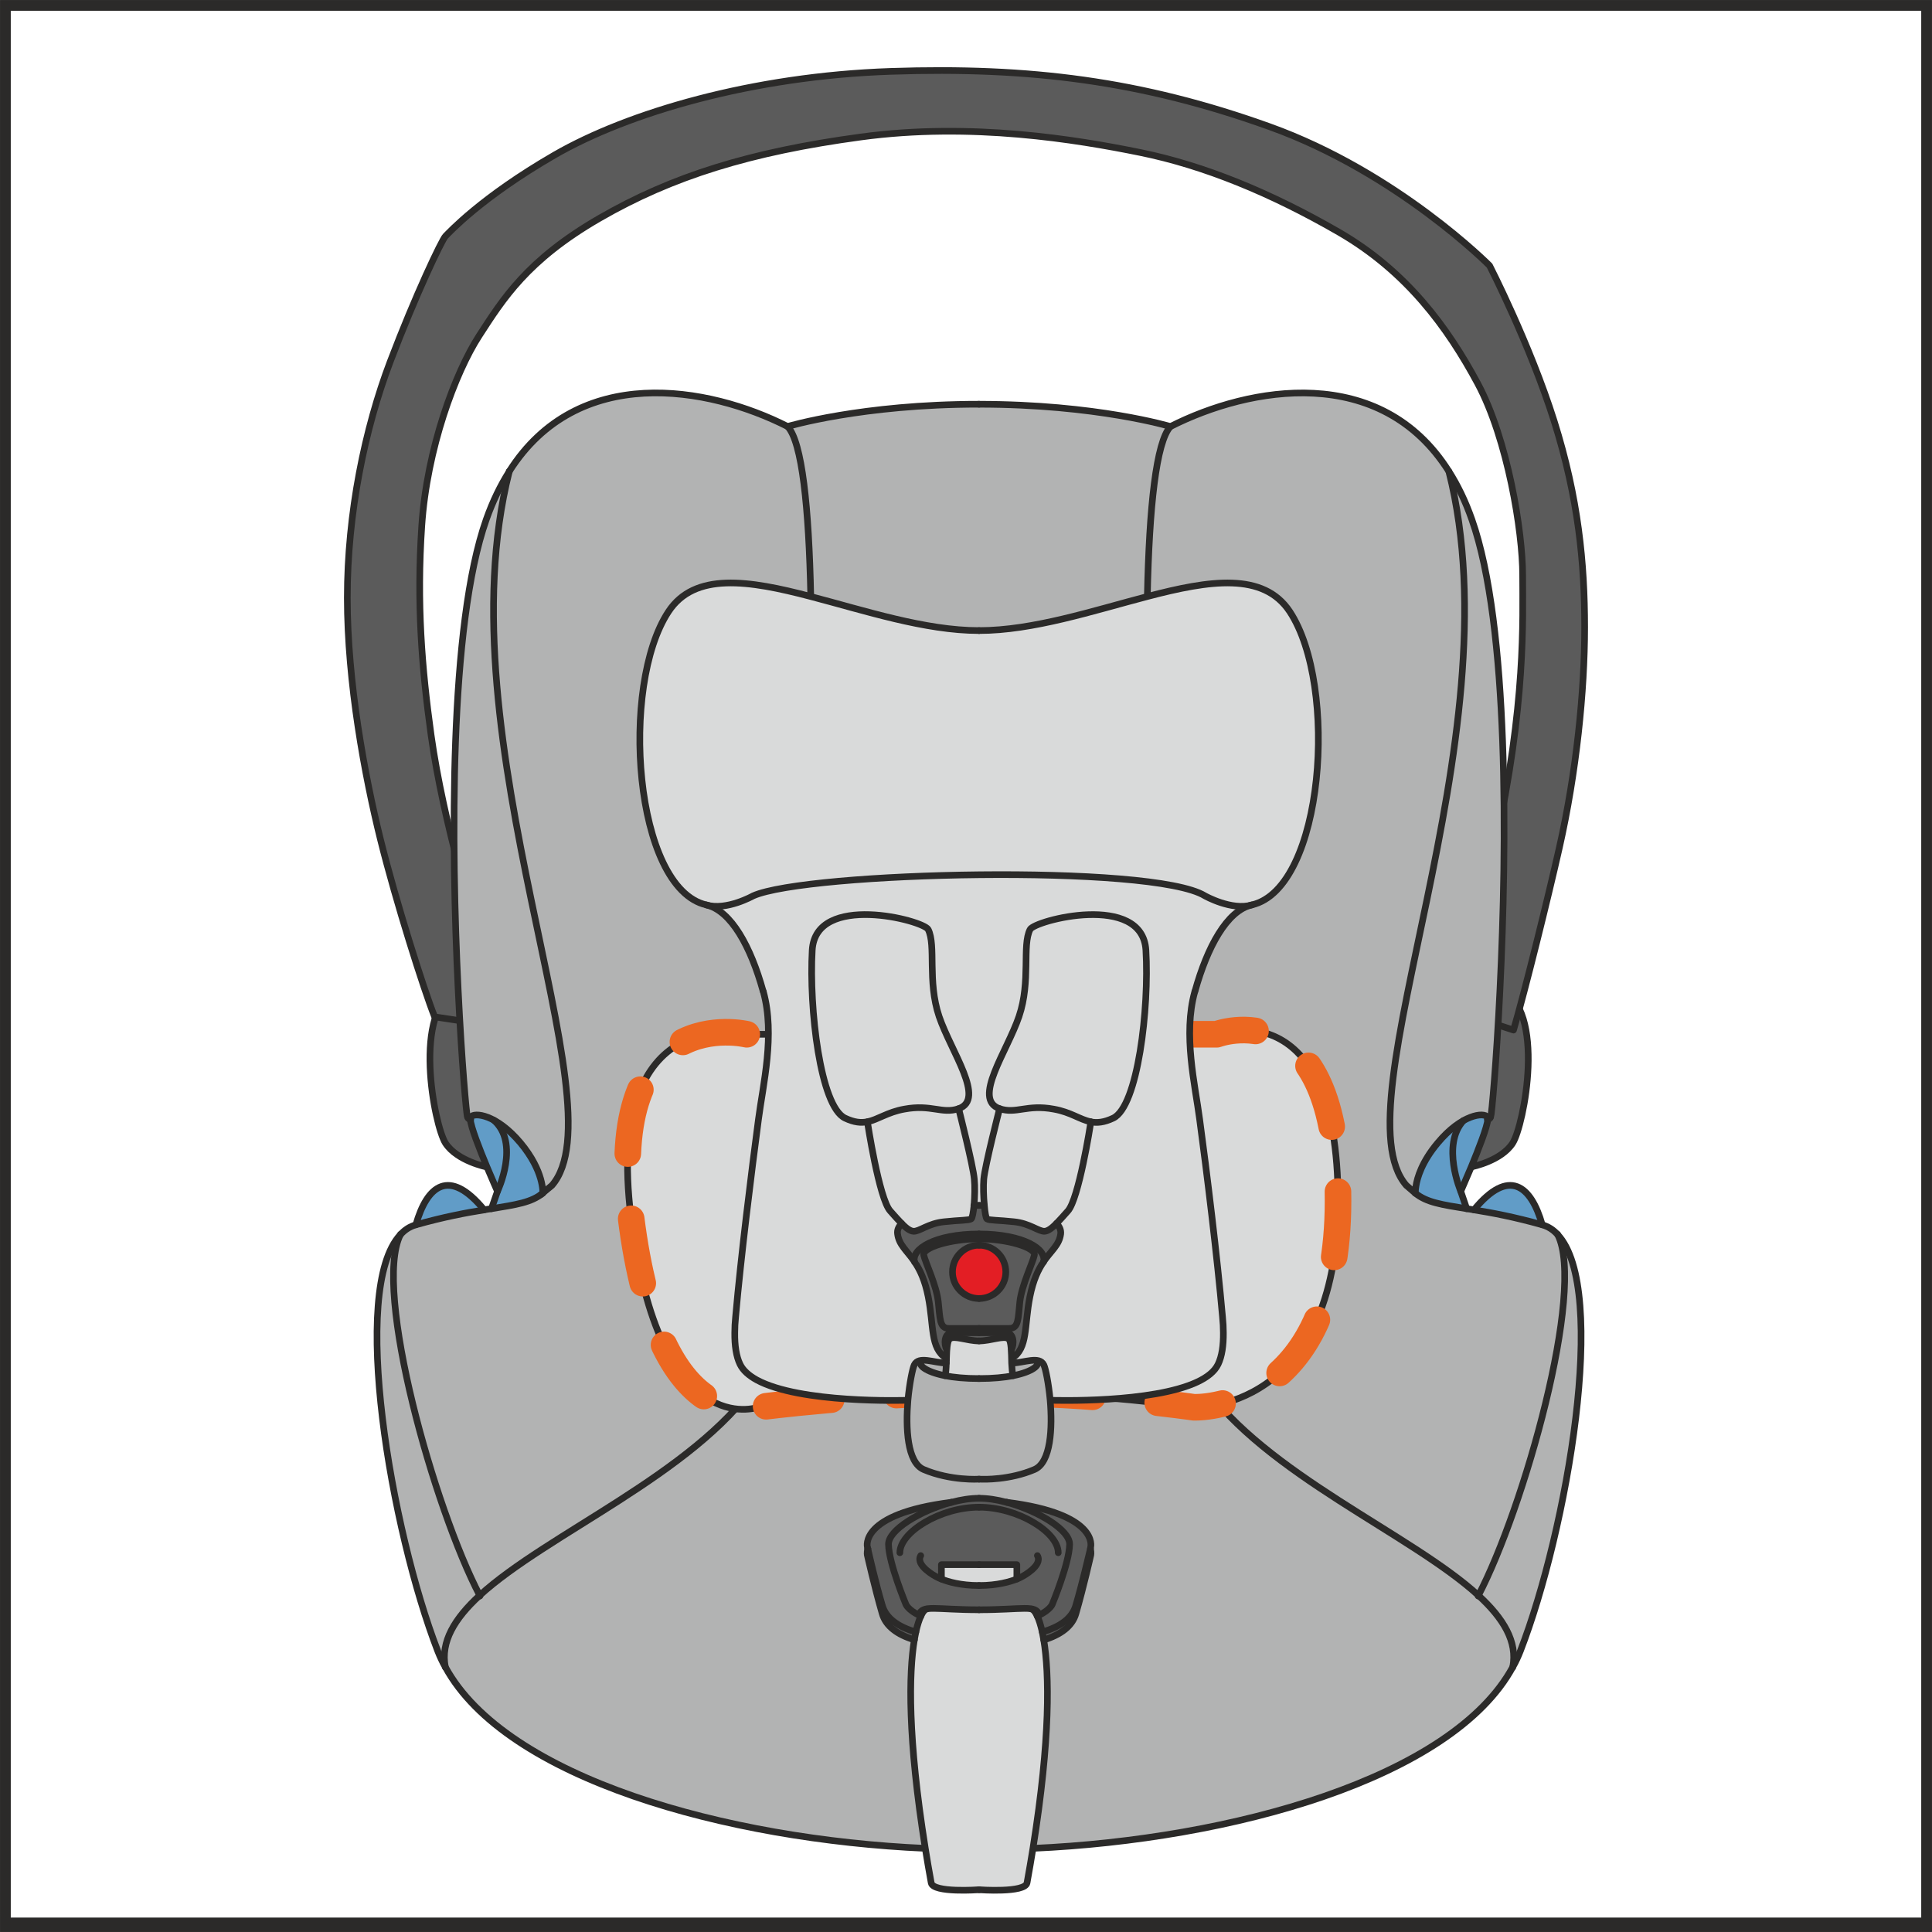 <?xml version="1.0" encoding="UTF-8"?>
<!DOCTYPE svg PUBLIC "-//W3C//DTD SVG 1.1//EN" "http://www.w3.org/Graphics/SVG/1.1/DTD/svg11.dtd">
<!-- Creator: CorelDRAW 2017 -->
<svg xmlns="http://www.w3.org/2000/svg" xml:space="preserve" width="25mm" height="25mm" version="1.1" style="shape-rendering:geometricPrecision; text-rendering:geometricPrecision; image-rendering:optimizeQuality; fill-rule:evenodd; clip-rule:evenodd"
viewBox="0 0 1382.74 1382.74"
 xmlns:xlink="http://www.w3.org/1999/xlink">
 <defs>
  <style type="text/css">
   <![CDATA[
    .str2 {stroke:#2B2A29;stroke-width:7.7;stroke-miterlimit:4}
    .str3 {stroke:#2B2A29;stroke-width:9.76;stroke-miterlimit:10}
    .str0 {stroke:#2B2A29;stroke-width:4.76;stroke-linecap:round;stroke-linejoin:round;stroke-miterlimit:10}
    .str1 {stroke:#EC6721;stroke-width:19.03;stroke-linecap:round;stroke-linejoin:round;stroke-miterlimit:10;stroke-dasharray:46.825 46.825}
    .fil1 {fill:none;fill-rule:nonzero}
    .fil5 {fill:#D9DADA;fill-rule:nonzero}
    .fil3 {fill:#B2B3B3;fill-rule:nonzero}
    .fil2 {fill:#898989;fill-rule:nonzero}
    .fil0 {fill:#5B5B5B;fill-rule:nonzero}
    .fil6 {fill:#E31E24;fill-rule:nonzero}
    .fil4 {fill:#619CC7;fill-rule:nonzero}
   ]]>
  </style>
 </defs>
 <g id="Слой_x0020_1">
  <path class="fil0" d="M1073.55 707.71c33.42,14.5 17.17,97.91 9.05,110.46 -8.11,12.54 -28.38,16.78 -29.62,16.97 5.23,-12.76 11.52,-28.71 11.81,-34.05 0.93,-0.1 1.56,-0.41 2.09,-1.54 0.7,-1.54 4.1,-38.89 6.68,-91.84z"/>
  <path class="fil0" d="M348.55 835.24c0,0 -21.28,-4.12 -29.71,-17.07 -8.02,-12.55 -24.39,-95.96 9.03,-110.46 2.58,52.95 5.97,90.3 6.69,91.84 0.53,1.11 1.13,1.44 2.07,1.54 0.29,5.34 6.58,21.29 11.92,34.14z"/>
  <path class="fil1 str0" d="M348.55 835.24c0,0 -21.28,-4.12 -29.71,-17.07 -8.02,-12.55 -24.39,-95.96 9.03,-110.46"/>
  <path class="fil1 str0" d="M1052.88 835.24l0.1 -0.09c1.23,-0.22 21.5,-4.43 29.62,-16.97 8.14,-12.55 24.39,-95.96 -9.03,-110.46"/>
  <path class="fil0" d="M340.93 664.48c0,0 -23.53,-74.42 -32.43,-138.65 -6.65,-48.08 -10.36,-93.91 -6.65,-149.36 3.69,-55.49 24.04,-109.83 41.03,-136.09 17.01,-26.24 34.24,-54.19 86.24,-84.21 52,-30.03 107.88,-47.42 187,-58.13 79.12,-10.73 154.55,1.86 200.04,11.11 45.48,9.25 93.32,28.84 141.98,56.94 48.68,28.1 78.01,68.39 99.45,108.33 21.47,39.94 32.18,106.13 32.18,137.17 0,31.08 2.56,92.2 -19.61,193.09 0.53,6.36 1,12.92 1.5,19.53 2.58,34.38 -0.22,71.32 -5.03,107.57l16.6 5.44c8.15,-27.74 24.72,-94.69 32.78,-130.4 12.21,-53.97 18.14,-112.03 18.14,-157.89 0,-45.83 -4.47,-92.43 -21.83,-147.53 -17.38,-55.08 -46.23,-111.3 -46.23,-111.3 0,0 -65.81,-66.53 -157.5,-99.45 -91.69,-32.91 -171.94,-42.9 -271.04,-39.57 -99.1,3.34 -188.15,29.56 -240.7,59.9 -52.54,30.36 -75.41,55.48 -78.01,58.05 -2.59,2.6 -21.46,42.17 -39.57,89.86 -18.11,47.69 -30.69,108.35 -30.69,168.97 0,60.65 12.58,127.94 23.67,172.68 11.1,44.74 31.06,107.63 38.83,127.22l37.44 5.66 -7.61 -68.92z"/>
  <path class="fil1 str0" d="M340.93 664.48c0,0 -23.53,-74.42 -32.43,-138.65 -6.65,-48.08 -10.36,-93.91 -6.65,-149.36 3.69,-55.49 24.04,-109.83 41.03,-136.09 17.01,-26.24 34.24,-54.19 86.24,-84.21 52,-30.03 107.88,-47.42 187,-58.13 79.12,-10.73 154.55,1.86 200.04,11.11 45.48,9.25 93.32,28.84 141.98,56.94 48.68,28.1 78.01,68.39 99.45,108.33 21.47,39.94 32.18,106.13 32.18,137.17 0,31.08 2.56,92.2 -19.61,193.09 0.53,6.36 1,12.92 1.5,19.53 2.58,34.38 -0.22,71.32 -5.03,107.57l16.6 5.44c8.15,-27.74 24.72,-94.69 32.78,-130.4 12.21,-53.97 18.14,-112.03 18.14,-157.89 0,-45.83 -4.47,-92.43 -21.83,-147.53 -17.38,-55.08 -46.23,-111.3 -46.23,-111.3 0,0 -65.81,-66.53 -157.5,-99.45 -91.69,-32.91 -171.94,-42.9 -271.04,-39.57 -99.1,3.34 -188.15,29.56 -240.7,59.9 -52.54,30.36 -75.41,55.48 -78.01,58.05 -2.59,2.6 -21.46,42.17 -39.57,89.86 -18.11,47.69 -30.69,108.35 -30.69,168.97 0,60.65 12.58,127.94 23.67,172.68 11.1,44.74 31.06,107.63 38.83,127.22l37.44 5.66 -7.61 -68.92z"/>
  <path class="fil2" d="M739.28 1322.86c142.15,-6.28 300.13,-50.09 343.43,-129.79 2.15,-3.73 3.9,-7.61 5.44,-11.51 33.42,-86.21 63.24,-258.79 26.73,-297.87 -3.09,-3.49 -6.79,-5.85 -11.1,-7.1 -20.16,-5.64 -36.12,-8.62 -48.86,-10.69 -1.74,-0.31 -3.49,-0.62 -5.25,-0.82 -17.58,-2.89 -28.58,-4.43 -36.72,-11.12 0,0 -0.1,-1.74 0.43,-4.92 0.94,-6.07 4.21,-17.48 15.63,-31.08 17.07,-20.46 33.11,-22.09 35.69,-18.4 0.2,0.31 0.32,0.84 0.1,1.56 0.93,-0.12 1.54,-0.43 2.07,-1.56 0.72,-1.54 4.12,-38.87 6.69,-91.85 4.92,-101.21 6.68,-259.9 -20.18,-335.92 -4.62,-13.17 -10.17,-24.59 -16.45,-34.46 -25.96,-41.08 -64.47,-55.72 -103.43,-56.09 -34.37,-0.33 -69.08,10.46 -95.78,24.02 0,0 -52.98,-15.95 -137,-15.95 -84.04,0 -137.01,15.95 -137.01,15.95 -26.71,-13.56 -61.39,-24.35 -95.75,-24.02 -38.94,0.37 -77.46,15.02 -103.46,56.09l0 0.12c-6.28,9.87 -11.85,21.29 -16.47,34.34 -26.85,76.02 -25.09,234.71 -20.14,335.92 2.56,52.98 5.95,90.3 6.68,91.85 0.51,1.13 1.11,1.44 2.05,1.56 -0.21,-0.72 -0.09,-1.25 0.12,-1.56 2.67,-3.69 18.61,-2.07 35.78,18.4 17.07,20.49 15.95,36 15.95,36 -8.12,6.69 -19.14,8.24 -36.73,11.12 -1.74,0.19 -3.49,0.51 -5.25,0.82 -12.74,2.07 -28.68,5.06 -48.85,10.69 -4.31,1.25 -8.02,3.61 -11.1,7.1 -36.51,38.99 -6.58,211.67 26.75,297.87 1.54,3.9 3.3,7.8 5.44,11.51 43.3,79.71 201.29,123.51 343.53,129.79l77.04 0z"/>
  <path class="fil2" d="M1054.93 865.89c24.99,-30.44 40.82,-17.48 48.86,10.7 -20.18,-5.66 -36.12,-8.64 -48.86,-10.7z"/>
  <path class="fil2" d="M1045.47 852.63l4.21 12.44c-17.58,-2.89 -28.58,-4.42 -36.7,-11.12 0,0 -0.12,-1.73 0.39,-4.92 0.93,-6.07 4.23,-17.48 15.65,-31.06 17.05,-20.49 33.11,-22.11 35.69,-18.42 0.2,0.31 0.29,0.84 0.1,1.54 -0.31,5.37 -6.59,21.31 -11.83,34.05l-0.12 0.09c-3.9,9.56 -7.39,17.39 -7.39,17.39z"/>
  <path class="fil2" d="M356.06 852.63c0,0 -3.5,-7.83 -7.51,-17.39 -5.35,-12.84 -11.63,-28.78 -11.92,-34.14 -0.22,-0.7 -0.1,-1.23 0.1,-1.54 2.67,-3.69 18.61,-2.07 35.79,18.42 17.07,20.47 15.94,35.98 15.94,35.98 -8.12,6.7 -19.12,8.24 -36.7,11.12l4.31 -12.44z"/>
  <path class="fil2" d="M297.64 876.59c8.02,-28.17 23.87,-41.15 48.86,-10.69 -12.74,2.05 -28.71,5.03 -48.86,10.69z"/>
  <path class="fil2" d="M364.49 337.34c48.95,-77.34 142.24,-61 199.21,-32.1 0,0 52.98,-15.94 137,-15.94l-336.21 48.04z"/>
  <path class="fil2" d="M336.93 801.1l-0.31 0c-0.92,-0.09 -1.54,-0.41 -2.05,-1.54 -0.72,-1.54 -4.12,-38.89 -6.69,-91.84 -4.93,-101.21 -6.67,-259.92 20.15,-335.92 4.63,-13.07 10.19,-24.49 16.47,-34.36l-27.57 463.66z"/>
  <path class="fil2" d="M662.97 1322.86l-0.72 0c-142.24,-6.28 -300.23,-50.09 -343.53,-129.79 -2.17,-3.71 -3.9,-7.61 -5.45,-11.51 -33.32,-86.21 -63.26,-258.89 -26.73,-297.87 3.09,-3.5 6.79,-5.86 11.11,-7.1 20.15,-5.66 36.09,-8.63 48.85,-10.67 1.76,-0.33 3.47,-0.64 5.23,-0.84 17.6,-2.89 28.58,-4.42 36.72,-11.12l274.51 468.91z"/>
  <path class="fil2" d="M563.72 305.25c10.28,11 15.22,57.41 16.54,121.56l-16.54 -121.56z"/>
  <path class="fil2" d="M318.72 1193.27l0 -0.22c-3.49,-18.09 6.68,-34.75 24.59,-51.2 48.24,-44.14 152.53,-86.71 197.79,-151.82l-222.38 203.24z"/>
  <path class="fil2" d="M286.64 883.38c0,0.09 -0.1,0.22 -0.1,0.31 -19.86,39.78 24.37,196.13 56.78,258.15 0.08,0.12 0.08,0.31 0.19,0.43l-56.87 -258.88z"/>
  <path class="fil2" d="M297.64 876.59c8.02,-28.17 23.87,-41.15 48.86,-10.69l-48.86 10.69z"/>
  <path class="fil2" d="M351.74 865.07l4.31 -12.45c0,0 -3.49,-7.8 -7.51,-17.38 -5.34,-12.86 -11.63,-28.8 -11.92,-34.15 -0.22,-0.72 -0.1,-1.23 0.12,-1.54 2.65,-3.69 18.6,-2.05 35.79,18.42 17.07,20.47 15.94,36 15.94,36l-36.72 11.1z"/>
  <path class="fil2" d="M356.06 852.63c0,0 16.45,-34.66 -2.83,-51.05l2.83 51.05z"/>
  <path class="fil2" d="M364.49 337.34l0 0.1c-48.95,192.66 80.43,453.57 30.55,510.95l-8.02 6.64 -22.53 -517.69z"/>
  <path class="fil2" d="M1064.5 801.1l0.32 0c0.92,-0.09 1.54,-0.41 2.05,-1.54 0.72,-1.54 4.12,-38.89 6.69,-91.84 4.94,-101.21 6.68,-259.92 -20.15,-335.92 -4.62,-13.17 -10.18,-24.59 -16.47,-34.46 -48.86,-77.34 -142.24,-60.97 -199.22,-32.07 0,0 -52.95,-15.95 -137,-15.95l363.78 511.78z"/>
  <path class="fil2" d="M738.56 1322.86l0.72 0c142.13,-6.28 300.14,-50.09 343.43,-129.79 2.15,-3.71 3.9,-7.61 5.44,-11.51 33.42,-86.21 63.24,-258.79 26.73,-297.87 -3.06,-3.5 -6.79,-5.86 -11.1,-7.1 -20.15,-5.66 -36.12,-8.63 -48.86,-10.67 -1.74,-0.33 -3.49,-0.64 -5.25,-0.84 -17.58,-2.89 -28.58,-4.42 -36.72,-11.12l-274.4 468.91z"/>
  <path class="fil2" d="M837.71 305.25c-10.19,10.91 -15.22,57.6 -16.55,121.56l16.55 -121.56z"/>
  <path class="fil2" d="M1082.7 1193.27l0 -0.22c3.49,-18.09 -6.68,-34.75 -24.59,-51.2 -48.24,-44.14 -152.53,-86.71 -197.68,-151.82l222.26 203.24z"/>
  <path class="fil2" d="M1114.8 883.38c0,0.09 0.09,0.22 0.09,0.31 19.96,39.78 -24.37,196.13 -56.78,258.15 -0.08,0.12 -0.08,0.31 -0.19,0.43l56.88 -258.88z"/>
  <path class="fil2" d="M1103.79 876.59c-8.02,-28.17 -23.87,-41.15 -48.86,-10.69l48.86 10.69z"/>
  <path class="fil2" d="M1012.97 853.97c0,0 -0.1,-1.76 0.41,-4.96 0.92,-6.05 4.21,-17.48 15.63,-31.05 17.07,-20.47 33.11,-22.13 35.69,-18.4 0.22,0.29 0.33,0.8 0.12,1.52 -0.31,5.35 -6.58,21.31 -11.84,34.07l-7.51 17.48 4.23 12.43 -36.72 -11.1z"/>
  <path class="fil2" d="M1045.47 852.63c0,0 -14.13,-33.15 1.91,-50.6l-1.91 50.6z"/>
  <path class="fil2" d="M1036.94 337.34c48.95,192.64 -80.43,453.67 -30.44,511.05l6.46 5.56 23.98 -516.62z"/>
  <path class="fil3" d="M739.28 1322.86c142.15,-6.28 300.13,-50.09 343.43,-129.79 2.15,-3.73 3.9,-7.61 5.44,-11.51 33.42,-86.21 63.24,-258.79 26.73,-297.87 -3.09,-3.49 -6.79,-5.85 -11.1,-7.1 -20.16,-5.64 -36.12,-8.62 -48.86,-10.69 -1.74,-0.31 -3.49,-0.62 -5.25,-0.82 -17.58,-2.89 -28.58,-4.43 -36.72,-11.12 0,0 -0.1,-1.74 0.43,-4.92 0.94,-6.07 4.21,-17.48 15.63,-31.08 17.07,-20.46 33.11,-22.09 35.69,-18.4 0.2,0.31 0.32,0.84 0.1,1.56 0.93,-0.12 1.54,-0.43 2.07,-1.56 0.72,-1.54 4.12,-38.87 6.69,-91.85 4.92,-101.21 6.68,-259.9 -20.18,-335.92 -4.62,-13.17 -10.17,-24.59 -16.45,-34.46 -25.96,-41.08 -64.47,-55.72 -103.43,-56.09 -34.37,-0.33 -69.08,10.46 -95.78,24.02 0,0 -52.98,-15.95 -137,-15.95 -84.04,0 -137.01,15.95 -137.01,15.95 -26.71,-13.56 -61.39,-24.35 -95.75,-24.02 -38.94,0.37 -77.46,15.02 -103.46,56.09l0 0.12c-6.28,9.87 -11.85,21.29 -16.47,34.34 -26.85,76.02 -25.09,234.71 -20.14,335.92 2.56,52.98 5.95,90.3 6.68,91.85 0.51,1.13 1.11,1.44 2.05,1.56 -0.21,-0.72 -0.09,-1.25 0.12,-1.56 2.67,-3.69 18.61,-2.07 35.78,18.4 17.07,20.49 15.95,36 15.95,36 -8.12,6.69 -19.14,8.24 -36.73,11.12 -1.74,0.19 -3.49,0.51 -5.25,0.82 -12.74,2.07 -28.68,5.06 -48.85,10.69 -4.31,1.25 -8.02,3.61 -11.1,7.1 -36.51,38.99 -6.58,211.67 26.75,297.87 1.54,3.9 3.3,7.8 5.44,11.51 43.3,79.71 201.29,123.51 343.53,129.79l77.04 0z"/>
  <path class="fil4" d="M1054.93 865.89c24.99,-30.44 40.82,-17.48 48.86,10.7 -20.18,-5.66 -36.12,-8.64 -48.86,-10.7z"/>
  <path class="fil4" d="M1045.47 852.63l4.21 12.44c-17.58,-2.89 -28.58,-4.42 -36.7,-11.12 0,0 -0.12,-1.73 0.39,-4.92 0.93,-6.07 4.23,-17.48 15.65,-31.06 17.05,-20.49 33.11,-22.11 35.69,-18.42 0.2,0.31 0.29,0.84 0.1,1.54 -0.31,5.37 -6.59,21.31 -11.83,34.05l-0.12 0.09c-3.9,9.56 -7.39,17.39 -7.39,17.39z"/>
  <path class="fil4" d="M356.06 852.63c0,0 -3.5,-7.83 -7.51,-17.39 -5.35,-12.84 -11.63,-28.78 -11.92,-34.14 -0.22,-0.7 -0.1,-1.23 0.1,-1.54 2.67,-3.69 18.61,-2.07 35.79,18.42 17.07,20.47 15.94,35.98 15.94,35.98 -8.12,6.7 -19.12,8.24 -36.7,11.12l4.31 -12.44z"/>
  <path class="fil4" d="M297.64 876.59c8.02,-28.17 23.87,-41.15 48.86,-10.69 -12.74,2.05 -28.71,5.03 -48.86,10.69z"/>
  <path class="fil1 str0" d="M364.49 337.34c48.95,-77.34 142.24,-61 199.21,-32.1 0,0 52.98,-15.94 137,-15.94"/>
  <path class="fil1 str0" d="M336.93 801.1l-0.31 0c-0.92,-0.09 -1.54,-0.41 -2.05,-1.54 -0.72,-1.54 -4.12,-38.89 -6.69,-91.84 -4.93,-101.21 -6.67,-259.92 20.15,-335.92 4.63,-13.07 10.19,-24.49 16.47,-34.36"/>
  <path class="fil1 str0" d="M662.97 1322.86l-0.72 0c-142.24,-6.28 -300.23,-50.09 -343.53,-129.79 -2.17,-3.71 -3.9,-7.61 -5.45,-11.51 -33.32,-86.21 -63.26,-258.89 -26.73,-297.87 3.09,-3.5 6.79,-5.86 11.11,-7.1 20.15,-5.66 36.09,-8.63 48.85,-10.67 1.76,-0.33 3.47,-0.64 5.23,-0.84 17.6,-2.89 28.58,-4.42 36.72,-11.12"/>
  <path class="fil1 str0" d="M563.72 305.25c10.28,11 15.22,57.41 16.54,121.56"/>
  <path class="fil1 str0" d="M318.72 1193.27l0 -0.22c-3.49,-18.09 6.68,-34.75 24.59,-51.2 48.24,-44.14 152.53,-86.71 197.79,-151.82"/>
  <path class="fil1 str0" d="M286.64 883.38c0,0.09 -0.1,0.22 -0.1,0.31 -19.86,39.78 24.37,196.13 56.78,258.15 0.08,0.12 0.08,0.31 0.19,0.43"/>
  <path class="fil1 str0" d="M297.64 876.59c8.02,-28.17 23.87,-41.15 48.86,-10.69"/>
  <path class="fil1 str0" d="M351.74 865.07l4.31 -12.45c0,0 -3.49,-7.8 -7.51,-17.38 -5.34,-12.86 -11.63,-28.8 -11.92,-34.15 -0.22,-0.72 -0.1,-1.23 0.12,-1.54 2.65,-3.69 18.6,-2.05 35.79,18.42 17.07,20.47 15.94,36 15.94,36"/>
  <path class="fil1 str0" d="M356.06 852.63c0,0 16.45,-34.66 -2.83,-51.05"/>
  <path class="fil1 str0" d="M364.49 337.34l0 0.1c-48.95,192.66 80.43,453.57 30.55,510.95l-8.02 6.64"/>
  <path class="fil1 str0" d="M1064.5 801.1l0.32 0c0.92,-0.09 1.54,-0.41 2.05,-1.54 0.72,-1.54 4.12,-38.89 6.69,-91.84 4.94,-101.21 6.68,-259.92 -20.15,-335.92 -4.62,-13.17 -10.18,-24.59 -16.47,-34.46 -48.86,-77.34 -142.24,-60.97 -199.22,-32.07 0,0 -52.95,-15.95 -137,-15.95"/>
  <path class="fil1 str0" d="M738.56 1322.86l0.72 0c142.13,-6.28 300.14,-50.09 343.43,-129.79 2.15,-3.71 3.9,-7.61 5.44,-11.51 33.42,-86.21 63.24,-258.79 26.73,-297.87 -3.06,-3.5 -6.79,-5.86 -11.1,-7.1 -20.15,-5.66 -36.12,-8.63 -48.86,-10.67 -1.74,-0.33 -3.49,-0.64 -5.25,-0.84 -17.58,-2.89 -28.58,-4.42 -36.72,-11.12"/>
  <path class="fil1 str0" d="M837.71 305.25c-10.19,10.91 -15.22,57.6 -16.55,121.56"/>
  <path class="fil1 str0" d="M1082.7 1193.27l0 -0.22c3.49,-18.09 -6.68,-34.75 -24.59,-51.2 -48.24,-44.14 -152.53,-86.71 -197.68,-151.82"/>
  <path class="fil1 str0" d="M1114.8 883.38c0,0.09 0.09,0.22 0.09,0.31 19.96,39.78 -24.37,196.13 -56.78,258.15 -0.08,0.12 -0.08,0.31 -0.19,0.43"/>
  <path class="fil1 str0" d="M1103.79 876.59c-8.02,-28.17 -23.87,-41.15 -48.86,-10.69"/>
  <path class="fil1 str0" d="M1012.97 853.97c0,0 -0.1,-1.76 0.41,-4.96 0.92,-6.05 4.21,-17.48 15.63,-31.05 17.07,-20.47 33.11,-22.13 35.69,-18.4 0.22,0.29 0.33,0.8 0.12,1.52 -0.31,5.35 -6.58,21.31 -11.84,34.07l-7.51 17.48 4.23 12.43"/>
  <path class="fil1 str0" d="M1045.47 852.63c0,0 -14.13,-33.15 1.91,-50.6"/>
  <path class="fil1 str0" d="M1036.94 337.34c48.95,192.64 -80.43,453.67 -30.44,511.05l6.46 5.56"/>
  <path class="fil5" d="M534.45 740.23c0,0 -102.25,-24.7 -82.87,130.75 20.14,161.79 90.85,136.21 90.85,136.21 0,0 79.57,-10.5 160.69,-10.5 81.13,0.02 151.32,10.5 151.32,10.5 0,0 103.2,4.55 103.2,-147.74 0,-152.29 -86.83,-119.22 -86.83,-119.22l-336.34 0z"/>
  <path class="fil1 str0" d="M534.45 740.23c0,0 -102.25,-24.7 -82.87,130.75 20.14,161.79 90.85,136.21 90.85,136.21 0,0 79.57,-10.5 160.69,-10.5 81.13,0.02 151.32,10.5 151.32,10.5 0,0 103.2,4.55 103.2,-147.74 0,-152.29 -86.83,-119.22 -86.83,-119.22l-336.34 0z"/>
  <path class="fil1 str1" d="M534.45 740.23c0,0 -102.25,-24.7 -82.87,130.75 20.14,161.79 90.85,136.21 90.85,136.21 0,0 79.57,-10.5 160.69,-10.5 81.13,0.02 151.32,10.5 151.32,10.5 0,0 103.2,4.55 103.2,-147.74 0,-152.29 -86.83,-119.22 -86.83,-119.22l-336.34 0z"/>
  <path class="fil5" d="M923.08 437.72c34.97,52.96 24.71,197.99 -27.14,209.91 -14.4,4.31 -33.54,-6.46 -33.54,-6.46 -37.44,-23.16 -284.89,-17.19 -323.35,0 0,0 -19.14,10.77 -33.55,6.46 -51.73,-11.92 -62.12,-156.95 -27.06,-209.91 18.73,-28.39 57.31,-22.52 101.84,-10.81 38.57,10.09 81.78,24.39 120.43,24.39 38.67,0 81.89,-14.3 120.45,-24.39 44.65,-11.71 83.12,-17.58 101.93,10.81z"/>
  <path class="fil5" d="M677.36 972.24c0,1.13 0,2.27 -0.09,3.3 -8.67,0 -19.75,-5.34 -22.95,1.45 -1.23,2.56 -3.37,12.95 -4.52,25.19 -3.28,0.12 -77.23,2.38 -108.29,-14.6 -5.56,-3.1 -9.68,-6.69 -11.85,-11.12 -2.75,-5.66 -3.9,-13.48 -3.81,-22.63 0,-3.59 0.22,-7.39 0.62,-11.42 3.71,-42.15 11.43,-104.17 16.35,-141.3 3.24,-24.7 12.04,-60.49 3.5,-91.33 -0.1,-0.22 -0.1,-0.32 -0.19,-0.51 -8.74,-31.38 -22.73,-57.5 -40.62,-61.6 14.4,4.31 33.52,-6.5 33.52,-6.5 38.46,-17.17 285.93,-23.14 323.37,0 0,0 19.14,10.81 33.55,6.5 -17.91,4.1 -31.89,30.32 -40.65,61.6 -0.09,0.19 -0.09,0.29 -0.22,0.51 -8.52,30.85 0.28,66.63 3.51,91.33 5.04,37.23 12.64,99.24 16.36,141.3 0.41,4.02 0.62,7.83 0.62,11.42 0.08,9.15 -1.03,16.97 -3.81,22.63 -2.48,5.15 -7.71,9.25 -14.71,12.55 -32.41,15.33 -101.81,13.29 -105.44,13.17 -1.11,-12.23 -3.28,-22.63 -4.51,-25.19 -3.18,-6.79 -14.3,-1.45 -22.95,-1.45l-0.1 0c-0.19,-7.1 -0.09,-15.74 -2.24,-17.38 -3.42,-2.57 -12.57,1.54 -21.11,1.54 -8.51,0 -17.68,-4.12 -20.98,-1.54 -1.85,1.44 -2.15,7.8 -2.36,14.09z"/>
  <path class="fil1 str0" d="M546.34 709.77c8.55,30.85 -0.28,66.63 -3.5,91.33 -4.93,37.13 -12.66,99.16 -16.35,141.3 -0.41,4.02 -0.62,7.83 -0.62,11.42 -0.1,9.15 1.03,16.97 3.81,22.65 2.16,4.41 6.28,8 11.83,11.1 31.08,16.97 105.01,14.71 108.31,14.6l0.1 0"/>
  <path class="fil1 str0" d="M700.71 451.3c-38.67,0 -81.85,-14.29 -120.45,-24.37 -44.52,-11.74 -83.1,-17.6 -101.81,10.79 -35.08,52.98 -24.68,198.01 27.07,209.93 17.87,4.12 31.88,30.22 40.6,61.6"/>
  <path class="fil1 str0" d="M855.1 709.77c-8.55,30.85 0.27,66.63 3.49,91.33 5.06,37.23 12.67,99.26 16.36,141.3 0.41,4.02 0.62,7.83 0.62,11.42 0.09,9.15 -1.03,16.97 -3.81,22.65 -2.48,5.13 -7.73,9.23 -14.71,12.53 -32.39,15.33 -101.84,13.29 -105.43,13.17l-0.1 0"/>
  <path class="fil1 str0" d="M700.71 451.3c38.67,0 81.85,-14.29 120.45,-24.37 44.62,-11.74 83.1,-17.6 101.93,10.79 34.97,52.98 24.67,198.01 -27.18,209.93 -17.87,4.12 -31.88,30.34 -40.6,61.6"/>
  <path class="fil1 str0" d="M505.5 647.65c14.4,4.31 33.52,-6.48 33.52,-6.48 38.46,-17.17 285.93,-23.14 323.37,0 0,0 19.14,10.79 33.54,6.48"/>
  <path class="fil5" d="M820.12 680.04c2.48,41.54 -5.76,111.9 -23.45,120.24 -6.6,3.08 -11.42,3.49 -15.95,2.67l0 -0.1c-7.7,-1.44 -14.28,-6.89 -26.52,-9.05 -19.35,-3.61 -26.96,3.71 -38.79,-0.31 -19.65,-6.79 5.25,-40.62 13.87,-66.03 8.64,-25.4 2.07,-50.71 7.93,-62.25 3.3,-6.58 80.43,-26.63 82.9,14.83z"/>
  <path class="fil5" d="M756.15 875.67c-3.4,3.39 -5.97,5.34 -8.43,5.56 -4.31,0.29 -10.6,-5.66 -22.01,-6.79 -11.32,-1.24 -17.6,-0.93 -19.35,-2.07 -0.72,-0.5 -1.43,-4.52 -1.84,-9.66 -0.6,-6.07 -0.82,-13.68 -0.43,-18.83 0.84,-9.68 11.34,-50.4 11.34,-50.4 11.83,4.02 19.44,-3.3 38.77,0.33 12.23,2.15 18.83,7.61 26.54,9.03l0 0.12c-0.43,2.77 -8.64,55.12 -16.47,63.77 -3.18,3.59 -5.85,6.58 -8.11,8.94z"/>
  <path class="fil0" d="M756.15 875.67c2.26,2.26 3.3,4.74 2.98,7.51 -1.03,7.92 -6.69,11.73 -12.35,19.94 2.79,-8.94 -14.18,-19.94 -46.07,-19.94 -31.79,0 -48.85,11 -46.08,19.94 -5.64,-8.21 -11.2,-12.02 -12.23,-19.94 -0.41,-2.77 0.72,-5.25 2.89,-7.51 3.37,3.39 5.97,5.34 8.43,5.56 4.31,0.29 10.59,-5.66 22.01,-6.79 11.42,-1.24 17.6,-0.93 19.34,-2.07 0.82,-0.5 1.54,-4.52 2.07,-9.66l3.59 0 3.71 0 0.1 0c0.41,5.13 1.11,9.15 1.84,9.66 1.75,1.13 8.04,0.82 19.35,2.07 11.42,1.13 17.7,7.09 22.01,6.79 2.46,-0.22 5.03,-2.17 8.43,-5.56z"/>
  <path class="fil3" d="M751.62 1002.17c1.66,19.75 0.61,44.52 -11.32,49.58 -17.58,7.51 -36.21,7.1 -39.2,6.89l-0.39 0c0,0 -20.25,1.33 -39.61,-6.89 -11.92,-5.06 -12.95,-29.83 -11.3,-49.58 1.12,-12.23 3.28,-22.62 4.53,-25.21 3.18,-6.77 14.28,-1.43 22.93,-1.43 -0.1,3.81 -0.31,7.3 -0.92,9.05 6.27,1.21 14.29,2.05 24.37,2.05 10.09,0 18.09,-0.84 24.37,-2.05 -0.61,-1.75 -0.82,-5.25 -1.03,-9.05l0.12 0c8.64,0 19.75,-5.34 22.93,1.43 1.23,2.59 3.4,12.98 4.52,25.21z"/>
  <path class="fil0" d="M700.71 883.18c23.61,0 46.99,7.23 45.7,13.4 -1.31,6.28 -10.44,24.68 -11.98,38.46 -1.56,13.89 -0.84,35.92 -8.8,35.92l-24.92 0 -24.92 0c-7.84,0 -7.23,-22.03 -8.8,-35.92 -1.54,-13.78 -10.55,-32.18 -11.98,-38.46 -1.28,-6.17 22.09,-13.4 45.7,-13.4z"/>
  <path class="fil5" d="M724.06 975.53c0.22,3.81 0.41,7.3 1.03,9.05 -6.28,1.23 -14.3,2.05 -24.37,2.05 -10.09,0 -18.12,-0.82 -24.39,-2.05 0.62,-1.75 0.84,-5.25 0.93,-9.05 0.1,-1.03 0.1,-2.16 0.1,-3.3 0.19,-6.26 0.53,-12.64 2.36,-14.09 3.3,-2.57 12.45,1.54 21,1.54 8.51,0 17.68,-4.12 21.07,-1.54 2.16,1.66 2.05,10.28 2.26,17.38z"/>
  <path class="fil6" d="M700.71 891.2c10.6,0 19.14,8.55 19.14,19.14 0,10.48 -8.55,19.02 -19.14,19.02 -10.48,0 -19.02,-8.55 -19.02,-19.02 0,-10.6 8.55,-19.14 19.02,-19.14z"/>
  <path class="fil5" d="M697.11 862.71c-0.51,5.13 -1.23,9.15 -2.05,9.66 -1.75,1.15 -7.92,0.82 -19.35,2.07 -11.42,1.13 -17.68,7.08 -21.99,6.79 -2.48,-0.22 -5.03,-2.15 -8.45,-5.56 -2.27,-2.36 -4.92,-5.35 -8.12,-8.94 -8.04,-8.86 -16.37,-63.86 -16.37,-63.86 7.63,-1.57 14.33,-6.91 26.46,-9.05 19.31,-3.61 26.92,3.69 38.87,-0.32 0,0 10.4,40.7 11.22,50.4 0.5,5.13 0.29,12.74 -0.22,18.81z"/>
  <path class="fil5" d="M672.12 727.46c8.64,25.4 33.52,59.24 13.99,66.03 -11.94,4.02 -19.55,-3.28 -38.87,0.31 -12.13,2.17 -18.85,7.52 -26.46,9.05 -4.52,0.94 -9.35,0.51 -15.94,-2.57 -17.78,-8.34 -25.91,-78.67 -23.55,-120.24 2.48,-41.44 79.63,-21.4 83,-14.81 5.77,11.53 -0.72,36.82 7.83,62.22z"/>
  <path class="fil1 str0" d="M686.11 793.49c-11.92,4.02 -19.53,-3.3 -38.89,0.31 -12.13,2.17 -18.81,7.51 -26.42,9.05 -4.52,0.92 -9.36,0.51 -15.94,-2.58 -17.79,-8.33 -25.91,-78.69 -23.55,-120.23 2.46,-41.44 79.59,-21.4 83,-14.81 5.76,11.51 -0.72,36.81 7.8,62.22 8.64,25.4 33.52,59.24 13.99,66.03z"/>
  <path class="fil1 str0" d="M620.8 802.85c0,0 8.33,55.02 16.35,63.86 3.18,3.61 5.87,6.58 8.14,8.95 3.38,3.4 5.95,5.35 8.43,5.56 4.31,0.31 10.6,-5.68 22.01,-6.79 11.41,-1.23 17.58,-0.93 19.31,-2.05 0.84,-0.53 1.54,-4.53 2.09,-9.7 0.5,-6.05 0.7,-13.68 0.17,-18.81 -0.8,-9.66 -11.19,-50.4 -11.19,-50.4"/>
  <path class="fil1 str0" d="M654.64 903.23c3.71,5.46 7.3,12.86 9.66,24.7 4.24,21.17 1.25,37.01 13.08,44.31"/>
  <path class="fil1 str0" d="M645.28 875.57l0 0.09c-2.17,2.26 -3.3,4.74 -2.87,7.51 1.02,7.93 6.58,11.73 12.23,19.96"/>
  <polyline class="fil1 str0" points="700.71,862.71 697.12,862.71 697,862.71 "/>
  <path class="fil1 str0" d="M700.71 891.2c-10.48,0 -19.02,8.55 -19.02,19.14 0,10.48 8.55,19.02 19.02,19.02"/>
  <path class="fil1 str0" d="M654.64 903.23l0 -0.1c-2.77,-8.95 14.28,-19.96 46.07,-19.96"/>
  <path class="fil1 str0" d="M700.71 886.67c-20.46,0 -40.72,6.28 -39.58,11.63 1.21,5.45 9.03,21.39 10.38,33.33 1.35,12.02 0.82,19.12 7.61,19.12l21.6 0"/>
  <path class="fil1 str0" d="M677.47 965.56c-1.75,-2.87 -2.16,-11.73 4.21,-11.73l19.03 0"/>
  <path class="fil1 str0" d="M700.71 959.7c-8.55,0 -17.69,-4.12 -20.97,-1.54 -1.85,1.44 -2.17,7.83 -2.36,14.1 0,1.12 0,2.27 -0.12,3.28 -0.1,3.81 -0.31,7.3 -0.92,9.03"/>
  <path class="fil1 str0" d="M677.26 975.53c-8.64,0 -19.75,-5.34 -22.95,1.44 -1.21,2.58 -3.37,12.96 -4.51,25.19 -1.65,19.75 -0.62,44.52 11.3,49.58 19.36,8.24 39.61,6.89 39.61,6.89"/>
  <path class="fil1 str0" d="M659.27 974.82c-2.05,1.95 2.67,6.89 17.07,9.77 6.26,1.23 14.3,2.05 24.39,2.05"/>
  <path class="fil1 str0" d="M780.73 802.95c4.53,0.82 9.37,0.41 15.94,-2.67 17.7,-8.33 25.91,-78.67 23.46,-120.23 -2.48,-41.44 -79.61,-21.39 -82.91,-14.81 -5.85,11.52 0.72,36.82 -7.9,62.22 -8.64,25.4 -33.54,59.24 -13.89,66.03 11.83,4 19.43,-3.27 38.77,0.32 12.26,2.15 18.83,7.61 26.54,9.05"/>
  <path class="fil1 str0" d="M780.73 802.85l0 0.09c-0.41,2.77 -8.64,55.12 -16.45,63.77 -3.2,3.61 -5.87,6.58 -8.14,8.95 -3.4,3.4 -5.97,5.35 -8.43,5.56 -4.33,0.31 -10.59,-5.68 -22.01,-6.79 -11.32,-1.23 -17.6,-0.93 -19.34,-2.05 -0.72,-0.53 -1.43,-4.53 -1.85,-9.7 -0.62,-6.05 -0.82,-13.68 -0.41,-18.81 0.84,-9.66 11.32,-50.4 11.32,-50.4"/>
  <path class="fil1 str0" d="M746.79 903.23c-3.71,5.46 -7.3,12.86 -9.66,24.7 -4.23,21.17 -1.24,37.01 -12.95,44.31"/>
  <path class="fil1 str0" d="M756.15 875.57l0 0.09c2.26,2.26 3.3,4.74 2.98,7.51 -1.03,7.93 -6.69,11.73 -12.35,19.96"/>
  <line class="fil1 str0" x1="700.71" y1="862.71" x2="704.42" y2= "862.71" />
  <path class="fil1 str0" d="M700.71 891.2c10.6,0 19.14,8.55 19.14,19.14 0,10.48 -8.55,19.02 -19.14,19.02"/>
  <path class="fil1 str0" d="M746.79 903.23l0 -0.1c2.77,-8.95 -14.19,-19.96 -46.07,-19.96"/>
  <path class="fil1 str0" d="M700.71 886.67c20.47,0 40.72,6.28 39.59,11.63 -1.13,5.45 -9.03,21.39 -10.38,33.33 -1.34,12.02 -0.7,19.12 -7.61,19.12l-21.6 0"/>
  <path class="fil1 str0" d="M723.96 965.56c1.76,-2.87 2.17,-11.73 -4.12,-11.73l-19.12 0"/>
  <path class="fil1 str0" d="M700.71 959.7c8.55,0 17.7,-4.12 21.07,-1.54 2.17,1.64 2.07,10.3 2.27,17.38 0.21,3.81 0.43,7.3 1.03,9.03"/>
  <path class="fil1 str0" d="M724.16 975.53c8.64,0 19.75,-5.34 22.95,1.44 1.21,2.58 3.37,12.96 4.51,25.19 1.66,19.75 0.62,44.52 -11.3,49.58 -17.6,7.51 -36.21,7.1 -39.2,6.89l-0.41 0"/>
  <path class="fil1 str0" d="M742.16 974.82c2.05,1.95 -2.67,6.89 -17.07,9.77 -6.26,1.23 -14.3,2.05 -24.39,2.05"/>
  <path class="fil0" d="M720.57 1075.2c66.24,8.33 60.06,31.98 60.06,31.98 0,0 -0.1,0.41 -0.22,1.23 -1.21,4.96 -5.64,24.27 -10.38,40.43 -2.67,9.59 -11.51,15.54 -24.05,19.24 -1.13,-5.03 -2.36,-8.84 -3.61,-11.42 0.53,-0.22 1.03,-0.41 1.44,-0.72 7.61,-3.71 9.25,-7.61 9.25,-7.61 0,0 12.26,-29.41 12.47,-43.01 0.19,-10.38 -22.64,-24.05 -44.96,-30.12z"/>
  <path class="fil0" d="M780.42 1108.42c0.72,2.87 0.22,4.74 0.22,4.74 0,0 -5.15,22.83 -10.6,41.64 -2.57,9.15 -11.02,15.22 -23.04,18.92 -0.31,-2.05 -0.72,-3.9 -1.03,-5.64 12.54,-3.73 21.38,-9.7 24.08,-19.24 4.72,-16.16 9.15,-35.48 10.38,-40.43z"/>
  <path class="fil0" d="M720.57 1075.2c22.32,6.07 45.15,19.75 44.96,30.12 -0.22,13.6 -12.47,43.01 -12.47,43.01 0,0 -1.64,3.9 -9.25,7.61 -2.36,-7.71 -11.61,-3.81 -43.08,-3.81 -31.49,0 -40.65,-3.9 -43.1,3.81 -7.61,-3.71 -9.25,-7.61 -9.25,-7.61 0,0 -12.26,-29.41 -12.45,-43.01 -0.22,-10.38 22.62,-24.05 44.94,-30.12l0.21 0c6.79,-1.86 13.58,-2.87 19.65,-2.87 6.07,0 12.84,1.01 19.63,2.87l0.22 0zm7.2 54.92l0 -10.3 -27.04 0 -26.95 0 0 10.3c4.72,1.95 13.78,4.62 26.95,4.62 13.27,0 22.32,-2.79 27.04,-4.62z"/>
  <path class="fil5" d="M747 1173.73c4.02,24.05 4.93,70.04 -7.71,149.13 -1.23,7.83 -2.67,16.16 -4.21,24.71 -1.34,7.39 -34.36,4.92 -34.36,4.92 0,0 -32.92,2.48 -34.24,-4.92 -1.54,-8.55 -2.99,-16.76 -4.24,-24.71 -12.64,-79.08 -11.83,-125.15 -7.8,-149.22 0.29,-2.07 0.72,-3.92 1.01,-5.56 1.15,-5.03 2.38,-8.74 3.63,-11.41 -0.53,-0.2 -1.03,-0.41 -1.46,-0.72 2.48,-7.7 11.63,-3.81 43.1,-3.81 31.45,0 40.72,-3.9 43.08,3.81 -0.39,0.32 -0.92,0.53 -1.42,0.72 1.23,2.57 2.46,6.38 3.59,11.41 0.31,1.76 0.72,3.61 1.03,5.66z"/>
  <path class="fil5" d="M727.76 1119.83l0 10.28c-4.74,1.85 -13.77,4.62 -27.04,4.62 -13.17,0 -22.22,-2.67 -26.95,-4.62l0 -10.28 26.95 0 27.04 0z"/>
  <path class="fil0" d="M657.62 1155.93c0.41,0.32 0.94,0.51 1.44,0.72 -1.23,2.67 -2.48,6.38 -3.61,11.41 -12.45,-3.71 -21.39,-9.66 -24.08,-19.24 -4.7,-16.04 -9.15,-35.26 -10.26,-40.31l0 -0.12c-0.22,-0.8 -0.32,-1.23 -0.32,-1.23 0,0 -6.18,-23.64 60.06,-31.98 -22.3,6.07 -45.15,19.75 -44.94,30.13 0.2,13.6 12.43,43 12.43,43 0,0 1.65,3.9 9.26,7.61z"/>
  <path class="fil0" d="M655.46 1168.07c-0.31,1.66 -0.72,3.5 -1.03,5.56 -11.92,-3.61 -20.46,-9.68 -23.02,-18.83 -5.46,-18.83 -10.6,-41.66 -10.6,-41.66 0,0 -0.53,-1.84 0.29,-4.62 1.15,5.05 5.56,24.27 10.3,40.31 2.65,9.58 11.61,15.53 24.05,19.24z"/>
  <path class="fil1 str0" d="M680.87 1075.2c-22.32,6.07 -45.15,19.75 -44.96,30.12 0.21,13.6 12.47,43.01 12.47,43.01 0,0 1.64,3.9 9.25,7.61 0.41,0.31 0.92,0.5 1.44,0.72"/>
  <path class="fil1 str0" d="M700.71 1072.32c-6.07,0 -12.85,1.03 -19.65,2.87"/>
  <path class="fil1 str0" d="M700.71 1134.75c-13.17,0 -22.22,-2.67 -26.94,-4.62 -2.68,-1.03 -4,-1.85 -4,-1.85 0,0 -14.92,-7.8 -10.81,-14.93"/>
  <path class="fil1 str0" d="M644.04 1111.3c0,-14.71 28.9,-32.6 56.69,-32.6"/>
  <polyline class="fil1 str0" points="700.71,1119.83 673.77,1119.83 673.77,1130.12 "/>
  <path class="fil1 str0" d="M621.11 1108.42c-0.22,-0.82 -0.32,-1.23 -0.32,-1.23 0,0 -6.16,-23.65 60.06,-31.98l0.22 0"/>
  <path class="fil1 str0" d="M655.46 1168.07c-12.44,-3.71 -21.4,-9.66 -24.05,-19.24 -4.75,-16.04 -9.15,-35.26 -10.3,-40.31"/>
  <path class="fil1 str0" d="M654.43 1173.63c-11.92,-3.59 -20.47,-9.66 -23.04,-18.81 -5.46,-18.85 -10.6,-41.68 -10.6,-41.68 0,0 -0.51,-1.84 0.31,-4.61l0 -0.12"/>
  <path class="fil1 str0" d="M657.62 1155.93c2.48,-7.7 11.63,-3.81 43.09,-3.81"/>
  <path class="fil1 str0" d="M663.17 1151.61c-1.13,0.22 -2.67,1.76 -4.12,5.03 -1.23,2.68 -2.46,6.38 -3.59,11.42 -0.32,1.66 -0.72,3.51 -1.06,5.56 -3.98,24.06 -4.82,70.15 7.83,149.25 1.25,7.93 2.69,16.14 4.24,24.68 1.32,7.39 34.24,4.94 34.24,4.94"/>
  <path class="fil1 str0" d="M720.57 1075.2c22.32,6.07 45.15,19.75 44.96,30.12 -0.22,13.6 -12.47,43.01 -12.47,43.01 0,0 -1.64,3.9 -9.25,7.61 -0.41,0.31 -0.92,0.5 -1.44,0.72"/>
  <path class="fil1 str0" d="M700.71 1072.32c6.07,0 12.86,1.03 19.65,2.87"/>
  <path class="fil1 str0" d="M700.71 1134.75c13.27,0 22.32,-2.77 27.05,-4.62 2.58,-1.03 3.9,-1.85 3.9,-1.85 0,0 14.93,-7.8 10.81,-14.93"/>
  <path class="fil1 str0" d="M757.39 1111.3c0,-14.71 -28.8,-32.6 -56.68,-32.6"/>
  <polyline class="fil1 str0" points="700.71,1119.83 727.76,1119.83 727.76,1130.12 "/>
  <path class="fil1 str0" d="M745.97 1168.07c12.54,-3.71 21.4,-9.66 24.05,-19.24 4.75,-16.16 9.15,-35.47 10.4,-40.43 0.12,-0.82 0.19,-1.23 0.19,-1.23 0,0 6.17,-23.64 -60.06,-31.98l-0.2 0"/>
  <path class="fil1 str0" d="M747 1173.73c12.04,-3.71 20.46,-9.78 23.04,-18.93 5.46,-18.81 10.6,-41.64 10.6,-41.64 0,0 0.5,-1.87 -0.22,-4.74"/>
  <path class="fil1 str0" d="M743.81 1155.93c-2.36,-7.7 -11.63,-3.81 -43.08,-3.81"/>
  <path class="fil1 str0" d="M738.25 1151.61c1.13,0.22 2.67,1.76 4.12,5.03 1.23,2.58 2.46,6.38 3.59,11.42 0.32,1.76 0.72,3.61 1.06,5.66 3.98,24.06 4.92,70.05 -7.73,149.15 -1.25,7.81 -2.69,16.14 -4.24,24.68 -1.33,7.39 -34.34,4.94 -34.34,4.94"/>
  <polygon class="fil1 str2" points="3.86,1378.88 1378.88,1378.88 1378.88,3.86 3.86,3.86 "/>
  <line class="fil1 str3" x1="0.98" y1="1377.29" x2="1382.74" y2= "1377.29" />
 </g>
</svg>
